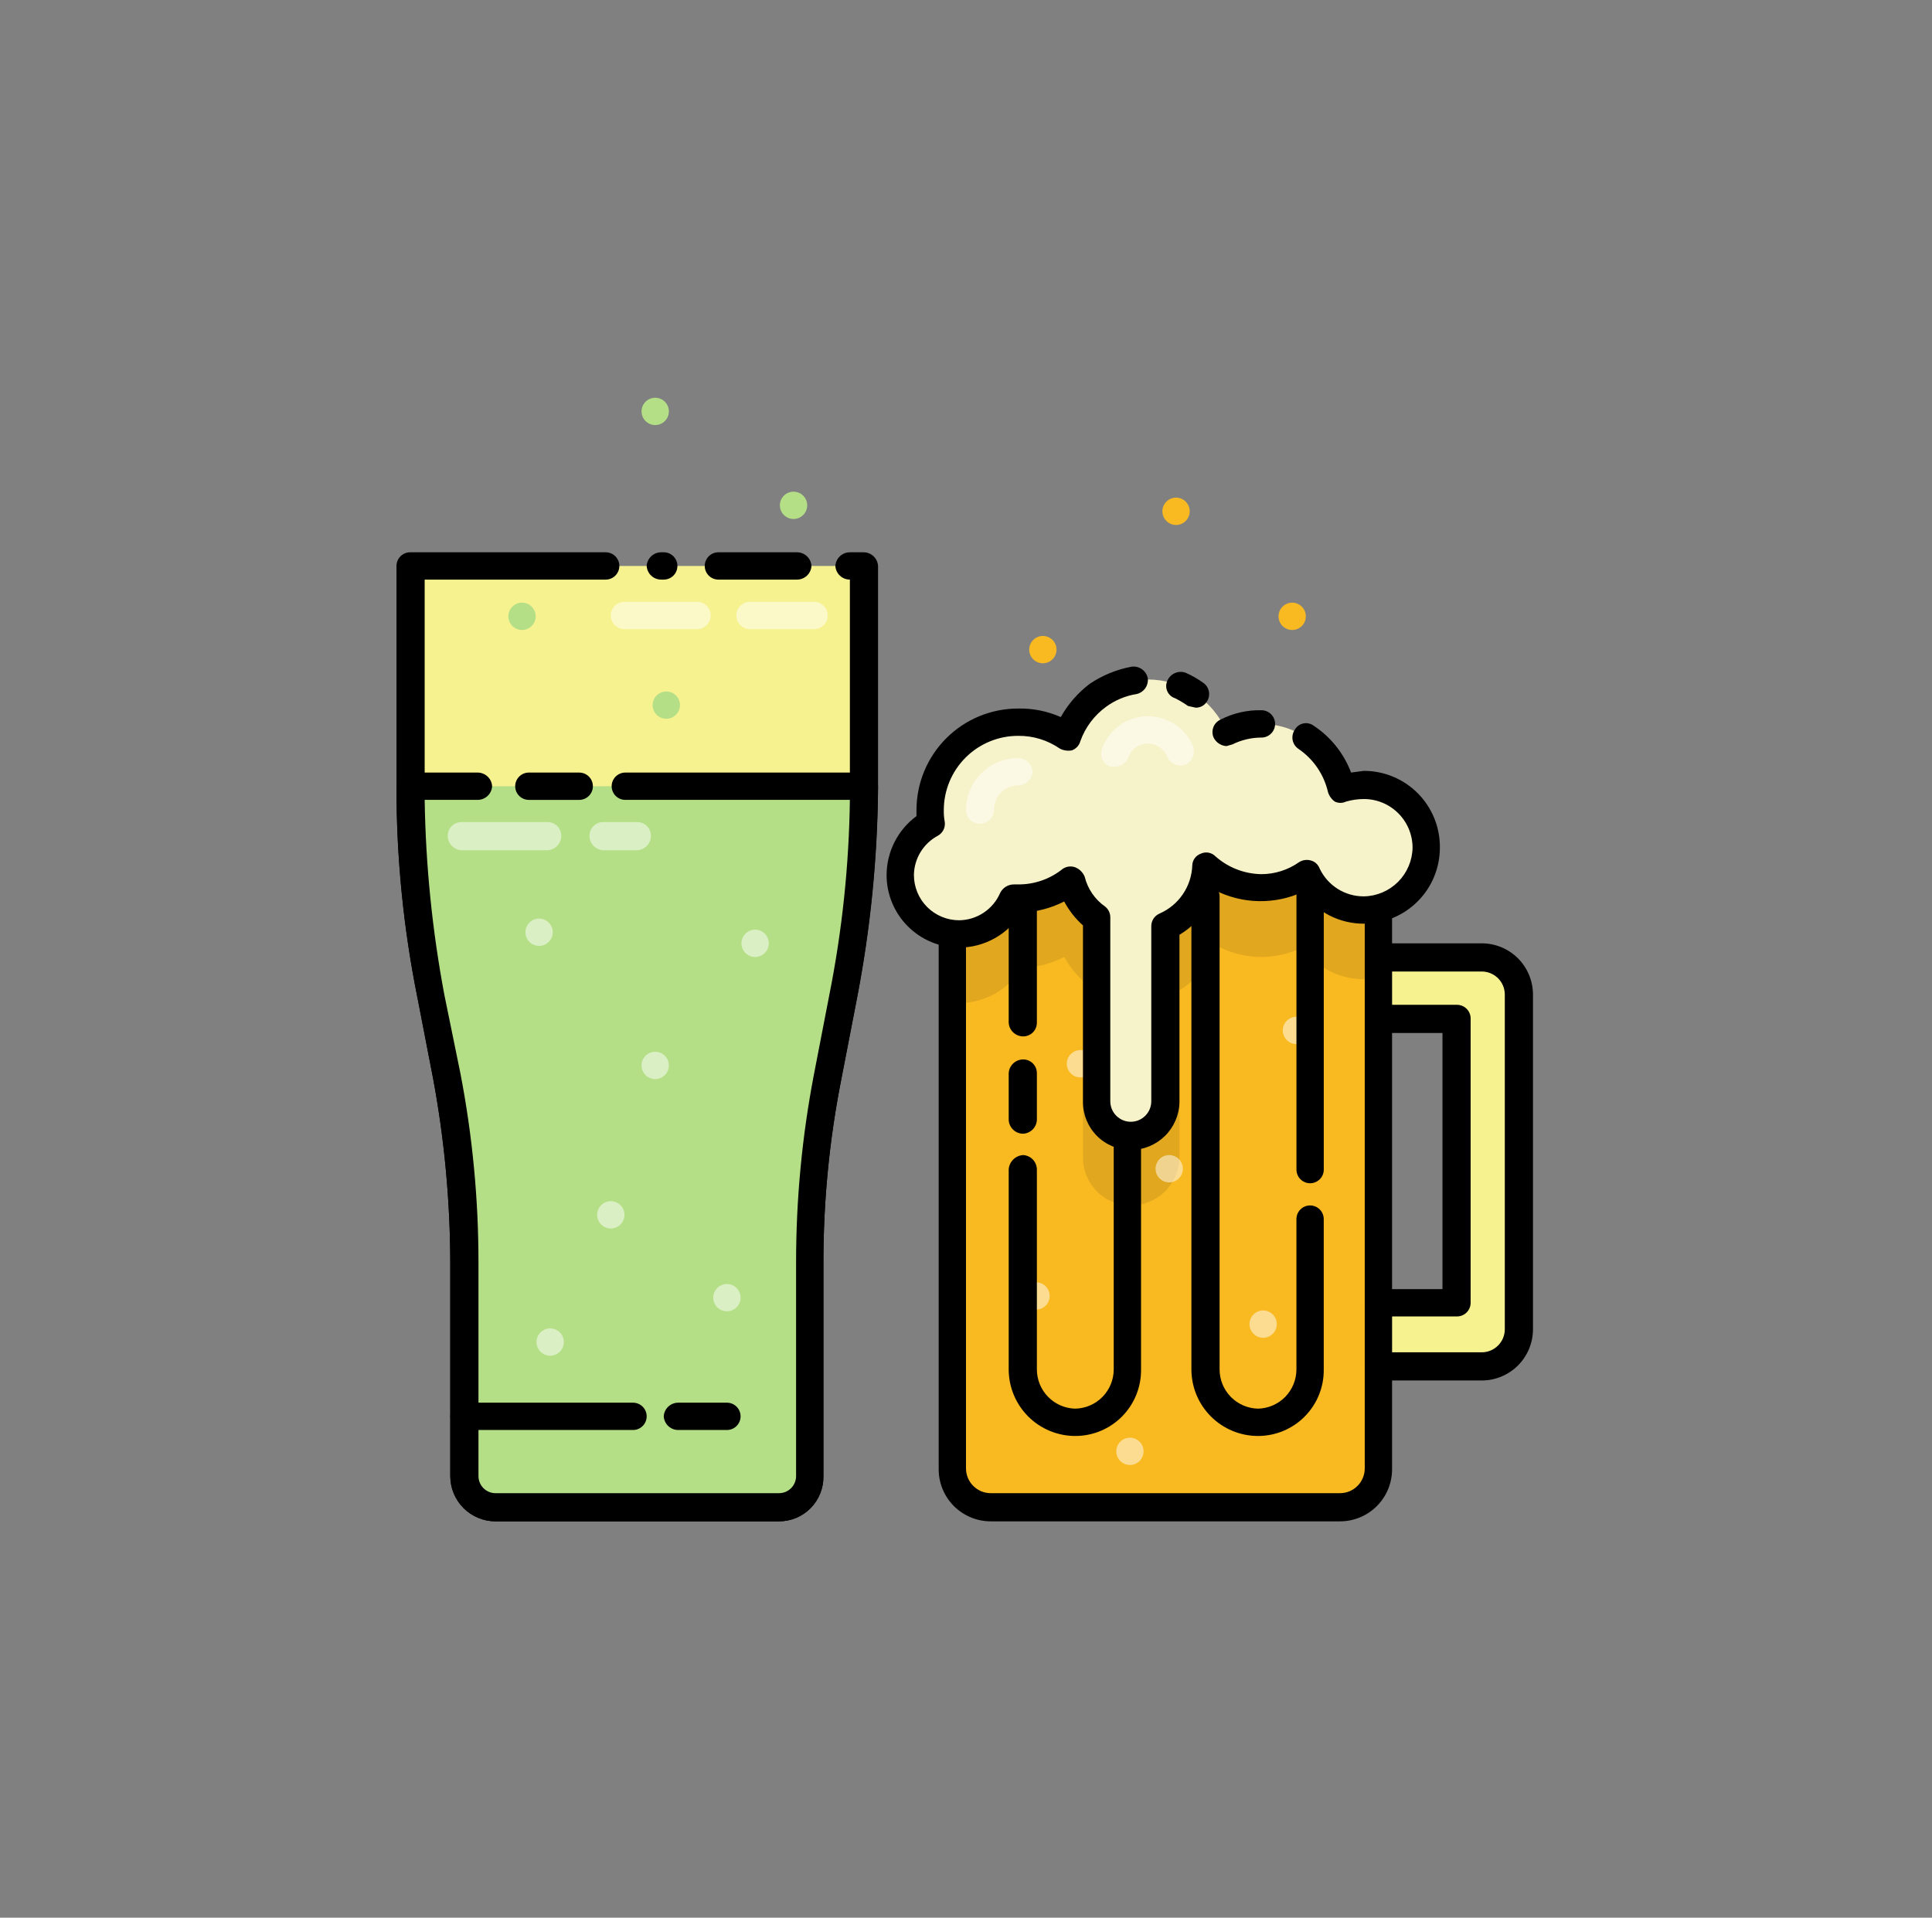 <svg width="136" height="135" viewBox="0 0 136 135" fill="none" xmlns="http://www.w3.org/2000/svg">
<rect x="0" y="0" width="136" height="135" fill="#808080" stroke="none"/>
<path d="M28.871 39.841V55.228C28.872 60.251 29.355 65.263 30.314 70.194L31.456 75.784C32.298 80.1 32.721 84.488 32.718 88.886V103.913C32.718 104.487 32.946 105.037 33.352 105.443C33.757 105.849 34.308 106.077 34.882 106.077H54.836C55.41 106.077 55.961 105.849 56.367 105.443C56.772 105.037 57 104.487 57 103.913V88.886C56.997 84.488 57.42 80.1 58.262 75.784L59.344 70.194C60.303 65.263 60.786 60.251 60.787 55.228V39.841H28.871Z" fill="#F7F290"/>
<path d="M54.837 107.098H34.883C34.038 107.098 33.227 106.762 32.63 106.165C32.032 105.568 31.697 104.757 31.697 103.913V88.886C31.687 84.551 31.285 80.226 30.495 75.964L29.413 70.374C28.404 65.388 27.901 60.314 27.91 55.227V39.841C27.91 39.586 28.012 39.341 28.192 39.161C28.372 38.98 28.617 38.879 28.872 38.879H42.636C42.891 38.879 43.136 38.98 43.316 39.161C43.496 39.341 43.598 39.586 43.598 39.841C43.598 40.096 43.496 40.34 43.316 40.521C43.136 40.701 42.891 40.802 42.636 40.802H29.894V55.227C29.904 60.188 30.367 65.137 31.276 70.013L32.418 75.603C33.26 79.981 33.683 84.428 33.68 88.886V103.913C33.68 104.231 33.807 104.537 34.032 104.763C34.258 104.988 34.564 105.115 34.883 105.115H54.837C55.156 105.115 55.462 104.988 55.687 104.763C55.913 104.537 56.039 104.231 56.039 103.913V88.886C56.037 84.428 56.459 79.981 57.302 75.603L58.383 70.013C59.343 65.143 59.826 60.191 59.826 55.227V40.802C59.565 40.803 59.314 40.703 59.124 40.525C58.934 40.346 58.82 40.101 58.804 39.841C58.82 39.58 58.934 39.335 59.124 39.157C59.314 38.978 59.565 38.879 59.826 38.879H60.788C61.049 38.879 61.3 38.978 61.49 39.157C61.68 39.335 61.794 39.58 61.809 39.841V55.227C61.789 60.312 61.286 65.384 60.307 70.374L59.225 75.964C58.383 80.22 57.96 84.548 57.963 88.886V103.913C57.971 104.328 57.896 104.741 57.742 105.127C57.589 105.513 57.36 105.865 57.069 106.162C56.778 106.458 56.431 106.694 56.047 106.855C55.664 107.015 55.253 107.098 54.837 107.098V107.098Z" fill="black"/>
<path d="M46.724 40.802H46.543C46.282 40.803 46.031 40.703 45.841 40.525C45.651 40.346 45.537 40.101 45.522 39.841C45.537 39.58 45.651 39.335 45.841 39.157C46.031 38.978 46.282 38.879 46.543 38.879H46.724C46.979 38.879 47.223 38.98 47.404 39.161C47.584 39.341 47.685 39.586 47.685 39.841C47.685 40.096 47.584 40.34 47.404 40.521C47.223 40.701 46.979 40.802 46.724 40.802V40.802Z" fill="black"/>
<path d="M56.101 40.802H50.571C50.316 40.802 50.071 40.701 49.891 40.521C49.711 40.34 49.609 40.096 49.609 39.841C49.609 39.586 49.711 39.341 49.891 39.161C50.071 38.98 50.316 38.879 50.571 38.879H56.101C56.362 38.879 56.613 38.978 56.803 39.157C56.993 39.335 57.107 39.58 57.123 39.841C57.107 40.101 56.993 40.346 56.803 40.525C56.613 40.703 56.362 40.803 56.101 40.802Z" fill="black"/>
<path opacity="0.5" d="M49.067 44.289H43.958C43.703 44.289 43.458 44.187 43.278 44.007C43.097 43.827 42.996 43.582 42.996 43.327C42.996 43.072 43.097 42.827 43.278 42.647C43.458 42.467 43.703 42.365 43.958 42.365H49.067C49.322 42.365 49.566 42.467 49.747 42.647C49.927 42.827 50.028 43.072 50.028 43.327C50.028 43.582 49.927 43.827 49.747 44.007C49.566 44.187 49.322 44.289 49.067 44.289Z" fill="white"/>
<path opacity="0.5" d="M57.302 44.288H52.794C52.539 44.288 52.294 44.187 52.114 44.007C51.933 43.826 51.832 43.582 51.832 43.327C51.832 43.072 51.933 42.827 52.114 42.647C52.294 42.466 52.539 42.365 52.794 42.365H57.302C57.557 42.365 57.801 42.466 57.982 42.647C58.162 42.827 58.263 43.072 58.263 43.327C58.263 43.582 58.162 43.826 57.982 44.007C57.801 44.187 57.557 44.288 57.302 44.288V44.288Z" fill="white"/>
<path d="M28.871 55.348C28.931 60.328 29.414 65.295 30.314 70.194L31.456 75.783C32.298 80.1 32.721 84.488 32.718 88.886V103.913C32.718 104.486 32.946 105.037 33.352 105.443C33.757 105.848 34.308 106.076 34.882 106.076H54.836C55.41 106.076 55.961 105.848 56.367 105.443C56.772 105.037 57 104.486 57 103.913V88.886C56.997 84.488 57.42 80.1 58.262 75.783L59.344 70.194C60.303 65.303 60.786 60.331 60.787 55.348H28.871Z" fill="#B4DF86"/>
<path d="M40.773 56.31H37.227C37.101 56.31 36.976 56.285 36.859 56.236C36.743 56.188 36.637 56.117 36.547 56.028C36.458 55.939 36.387 55.833 36.339 55.716C36.291 55.599 36.266 55.474 36.266 55.348C36.266 55.222 36.291 55.097 36.339 54.98C36.387 54.863 36.458 54.757 36.547 54.668C36.637 54.579 36.743 54.508 36.859 54.459C36.976 54.411 37.101 54.386 37.227 54.386H40.773C41.029 54.386 41.273 54.487 41.453 54.668C41.634 54.848 41.735 55.093 41.735 55.348C41.735 55.603 41.634 55.848 41.453 56.028C41.273 56.208 41.029 56.31 40.773 56.31V56.31Z" fill="black"/>
<path d="M54.837 107.098H34.883C34.038 107.098 33.227 106.762 32.63 106.165C32.033 105.568 31.697 104.757 31.697 103.913V88.886C31.687 84.551 31.285 80.226 30.495 75.964L29.413 70.374C28.402 65.429 27.898 60.395 27.91 55.348C27.932 55.081 28.037 54.829 28.211 54.626C28.299 54.544 28.404 54.48 28.517 54.439C28.631 54.398 28.751 54.38 28.872 54.386H33.62C33.881 54.386 34.132 54.485 34.322 54.664C34.512 54.843 34.627 55.087 34.642 55.348C34.627 55.608 34.512 55.853 34.322 56.032C34.132 56.21 33.881 56.31 33.62 56.309H29.894C29.964 60.908 30.427 65.493 31.276 70.013L32.418 75.603C33.261 79.981 33.683 84.428 33.681 88.886V103.913C33.681 104.231 33.807 104.537 34.032 104.763C34.258 104.988 34.564 105.115 34.883 105.115H54.837C55.156 105.115 55.462 104.988 55.687 104.763C55.913 104.537 56.039 104.231 56.039 103.913V88.886C56.037 84.428 56.459 79.981 57.302 75.603L58.384 70.013C59.283 65.499 59.765 60.912 59.826 56.309H44.019C43.763 56.309 43.519 56.208 43.339 56.028C43.158 55.847 43.057 55.603 43.057 55.348C43.057 55.093 43.158 54.848 43.339 54.668C43.519 54.487 43.763 54.386 44.019 54.386H60.788C60.918 54.375 61.049 54.391 61.173 54.432C61.297 54.473 61.411 54.539 61.509 54.626C61.683 54.829 61.788 55.081 61.81 55.348C61.762 60.391 61.259 65.421 60.307 70.374L59.225 75.964C58.383 80.22 57.96 84.548 57.963 88.886V103.913C57.971 104.328 57.896 104.741 57.742 105.127C57.589 105.513 57.36 105.865 57.069 106.162C56.778 106.458 56.431 106.694 56.047 106.855C55.664 107.015 55.253 107.098 54.837 107.098Z" fill="black"/>
<path opacity="0.5" d="M44.86 59.855H42.456C42.195 59.84 41.951 59.726 41.772 59.536C41.593 59.346 41.494 59.095 41.494 58.834C41.494 58.579 41.596 58.334 41.776 58.154C41.956 57.973 42.201 57.872 42.456 57.872H44.86C45.115 57.872 45.36 57.973 45.54 58.154C45.72 58.334 45.822 58.579 45.822 58.834C45.822 59.095 45.723 59.346 45.544 59.536C45.365 59.726 45.12 59.84 44.86 59.855V59.855Z" fill="white"/>
<path opacity="0.5" d="M38.548 59.855H32.477C32.217 59.84 31.972 59.726 31.793 59.536C31.615 59.346 31.515 59.095 31.516 58.834C31.516 58.579 31.617 58.334 31.797 58.154C31.978 57.973 32.222 57.872 32.477 57.872H38.548C38.803 57.872 39.048 57.973 39.228 58.154C39.408 58.334 39.51 58.579 39.51 58.834C39.51 59.095 39.411 59.346 39.232 59.536C39.053 59.726 38.808 59.84 38.548 59.855Z" fill="white"/>
<path d="M51.17 100.667H47.744C47.484 100.667 47.232 100.568 47.042 100.389C46.852 100.211 46.738 99.966 46.723 99.705C46.738 99.445 46.852 99.2 47.042 99.021C47.232 98.843 47.484 98.743 47.744 98.744H51.17C51.425 98.744 51.67 98.845 51.85 99.025C52.031 99.206 52.132 99.45 52.132 99.705C52.132 99.96 52.031 100.205 51.85 100.385C51.67 100.566 51.425 100.667 51.17 100.667V100.667Z" fill="black"/>
<path d="M44.56 100.667H32.719C32.458 100.667 32.207 100.568 32.017 100.389C31.827 100.211 31.713 99.966 31.697 99.705C31.713 99.445 31.827 99.2 32.017 99.021C32.207 98.843 32.458 98.743 32.719 98.744H44.56C44.815 98.744 45.059 98.845 45.24 99.025C45.42 99.206 45.521 99.45 45.521 99.705C45.521 99.96 45.42 100.205 45.24 100.385C45.059 100.566 44.815 100.667 44.56 100.667V100.667Z" fill="black"/>
<path opacity="0.5" d="M37.948 66.587C38.479 66.587 38.91 66.157 38.91 65.626C38.91 65.095 38.479 64.664 37.948 64.664C37.417 64.664 36.986 65.095 36.986 65.626C36.986 66.157 37.417 66.587 37.948 66.587Z" fill="white"/>
<path d="M46.122 29.923C46.653 29.923 47.084 29.493 47.084 28.962C47.084 28.431 46.653 28 46.122 28C45.591 28 45.16 28.431 45.16 28.962C45.16 29.493 45.591 29.923 46.122 29.923Z" fill="#B4DF86"/>
<path d="M55.86 36.535C56.391 36.535 56.822 36.104 56.822 35.573C56.822 35.042 56.391 34.612 55.86 34.612C55.329 34.612 54.898 35.042 54.898 35.573C54.898 36.104 55.329 36.535 55.86 36.535Z" fill="#B4DF86"/>
<path d="M90.962 44.349C91.493 44.349 91.923 43.918 91.923 43.387C91.923 42.856 91.493 42.425 90.962 42.425C90.431 42.425 90 42.856 90 43.387C90 43.918 90.431 44.349 90.962 44.349Z" fill="#F9B921"/>
<path d="M82.786 36.956C83.317 36.956 83.748 36.525 83.748 35.994C83.748 35.463 83.317 35.032 82.786 35.032C82.255 35.032 81.824 35.463 81.824 35.994C81.824 36.525 82.255 36.956 82.786 36.956Z" fill="#F9B921"/>
<path d="M73.411 46.693C73.942 46.693 74.373 46.262 74.373 45.731C74.373 45.2 73.942 44.769 73.411 44.769C72.88 44.769 72.449 45.2 72.449 45.731C72.449 46.262 72.88 46.693 73.411 46.693Z" fill="#F9B921"/>
<path d="M46.903 50.599C47.434 50.599 47.865 50.169 47.865 49.638C47.865 49.107 47.434 48.676 46.903 48.676C46.372 48.676 45.941 49.107 45.941 49.638C45.941 50.169 46.372 50.599 46.903 50.599Z" fill="#B4DF86"/>
<path d="M36.747 44.349C37.278 44.349 37.709 43.918 37.709 43.387C37.709 42.856 37.278 42.425 36.747 42.425C36.216 42.425 35.785 42.856 35.785 43.387C35.785 43.918 36.216 44.349 36.747 44.349Z" fill="#B4DF86"/>
<path opacity="0.5" d="M46.122 75.964C46.653 75.964 47.084 75.533 47.084 75.002C47.084 74.471 46.653 74.04 46.122 74.04C45.591 74.04 45.16 74.471 45.16 75.002C45.16 75.533 45.591 75.964 46.122 75.964Z" fill="white"/>
<path d="M67.039 57.031H97.031V103.372C97.031 104.089 96.746 104.777 96.239 105.284C95.732 105.791 95.044 106.076 94.327 106.076H69.744C69.026 106.076 68.338 105.791 67.831 105.284C67.324 104.777 67.039 104.089 67.039 103.372V57.031Z" fill="#F9B921"/>
<path d="M94.326 107.098H69.743C69.257 107.098 68.775 107.001 68.326 106.813C67.877 106.625 67.47 106.35 67.129 106.003C66.788 105.656 66.519 105.245 66.338 104.793C66.158 104.341 66.069 103.858 66.077 103.371V57.031C66.077 56.776 66.178 56.531 66.358 56.35C66.539 56.17 66.783 56.069 67.038 56.069H97.031C97.286 56.069 97.53 56.17 97.711 56.35C97.891 56.531 97.992 56.776 97.992 57.031V103.371C98 103.858 97.911 104.341 97.731 104.793C97.55 105.245 97.281 105.656 96.94 106.003C96.599 106.35 96.192 106.625 95.743 106.813C95.294 107.001 94.813 107.098 94.326 107.098ZM68 57.992V103.371C68 103.834 68.184 104.277 68.51 104.604C68.837 104.931 69.281 105.115 69.743 105.115H94.326C94.788 105.115 95.232 104.931 95.558 104.604C95.885 104.277 96.069 103.834 96.069 103.371V57.992H68Z" fill="black"/>
<path opacity="0.5" d="M51.171 92.312C51.702 92.312 52.132 91.882 52.132 91.351C52.132 90.82 51.702 90.389 51.171 90.389C50.639 90.389 50.209 90.82 50.209 91.351C50.209 91.882 50.639 92.312 51.171 92.312Z" fill="white"/>
<path opacity="0.5" d="M38.729 95.438C39.26 95.438 39.691 95.007 39.691 94.476C39.691 93.945 39.26 93.514 38.729 93.514C38.198 93.514 37.768 93.945 37.768 94.476C37.768 95.007 38.198 95.438 38.729 95.438Z" fill="white"/>
<path opacity="0.5" d="M53.155 67.369C53.686 67.369 54.117 66.938 54.117 66.407C54.117 65.876 53.686 65.445 53.155 65.445C52.624 65.445 52.193 65.876 52.193 66.407C52.193 66.938 52.624 67.369 53.155 67.369Z" fill="white"/>
<path opacity="0.5" d="M42.997 86.482C43.528 86.482 43.959 86.052 43.959 85.52C43.959 84.989 43.528 84.559 42.997 84.559C42.466 84.559 42.035 84.989 42.035 85.52C42.035 86.052 42.466 86.482 42.997 86.482Z" fill="white"/>
<path d="M97.031 67.369V71.696H102.561V91.711H97.031V96.159H104.304C104.995 96.159 105.659 95.889 106.153 95.406C106.647 94.923 106.933 94.265 106.949 93.575V70.013C106.949 69.312 106.67 68.639 106.174 68.143C105.678 67.647 105.005 67.369 104.304 67.369H97.031Z" fill="#F7F290"/>
<path d="M104.305 97.181H97.032C96.772 97.166 96.527 97.051 96.348 96.861C96.169 96.671 96.07 96.42 96.07 96.159V91.711C96.07 91.456 96.172 91.212 96.352 91.031C96.532 90.851 96.777 90.75 97.032 90.75H101.54V72.718H97.032C96.772 72.703 96.527 72.588 96.348 72.398C96.169 72.209 96.07 71.957 96.07 71.697V67.369C96.07 67.114 96.172 66.869 96.352 66.689C96.532 66.508 96.777 66.407 97.032 66.407H104.305C105.261 66.407 106.178 66.787 106.855 67.463C107.531 68.14 107.911 69.057 107.911 70.013V93.575C107.911 94.531 107.531 95.448 106.855 96.125C106.178 96.801 105.261 97.181 104.305 97.181V97.181ZM97.994 95.198H104.305C104.735 95.198 105.148 95.026 105.452 94.722C105.757 94.418 105.928 94.005 105.928 93.575V70.013C105.928 69.583 105.757 69.17 105.452 68.866C105.148 68.562 104.735 68.391 104.305 68.391H97.994V70.735H102.562C102.817 70.735 103.061 70.836 103.242 71.016C103.422 71.197 103.523 71.441 103.523 71.697V91.711C103.523 91.966 103.422 92.211 103.242 92.391C103.061 92.572 102.817 92.673 102.562 92.673H97.994V95.198Z" fill="black"/>
<path opacity="0.5" d="M72.928 92.192C73.46 92.192 73.89 91.762 73.89 91.231C73.89 90.699 73.46 90.269 72.928 90.269C72.397 90.269 71.967 90.699 71.967 91.231C71.967 91.762 72.397 92.192 72.928 92.192Z" fill="white"/>
<path d="M72.028 72.959C71.767 72.959 71.516 72.86 71.326 72.681C71.136 72.502 71.021 72.257 71.006 71.997V63.101C71.021 62.841 71.136 62.596 71.326 62.417C71.516 62.239 71.767 62.139 72.028 62.14C72.283 62.14 72.527 62.241 72.708 62.421C72.888 62.602 72.989 62.846 72.989 63.101V71.997C72.989 72.252 72.888 72.496 72.708 72.677C72.527 72.857 72.283 72.959 72.028 72.959V72.959Z" fill="black"/>
<path d="M72.028 79.81C71.767 79.811 71.516 79.712 71.326 79.533C71.136 79.354 71.021 79.109 71.006 78.849V75.543C71.021 75.283 71.136 75.038 71.326 74.859C71.516 74.68 71.767 74.581 72.028 74.581C72.283 74.581 72.527 74.683 72.708 74.863C72.888 75.043 72.989 75.288 72.989 75.543V78.849C72.975 79.099 72.869 79.335 72.692 79.513C72.514 79.69 72.278 79.796 72.028 79.81Z" fill="black"/>
<path d="M75.694 101.088C74.451 101.088 73.258 100.594 72.379 99.715C71.5 98.835 71.006 97.643 71.006 96.4V82.335C71.02 82.069 71.133 81.817 71.321 81.628C71.51 81.44 71.761 81.328 72.028 81.313C72.288 81.329 72.533 81.443 72.712 81.633C72.89 81.823 72.99 82.074 72.989 82.335V96.4C72.989 97.123 73.272 97.817 73.778 98.334C74.283 98.85 74.971 99.149 75.694 99.164C76.417 99.149 77.105 98.85 77.61 98.334C78.116 97.817 78.399 97.123 78.399 96.4V63.101C78.399 62.846 78.5 62.602 78.68 62.421C78.861 62.241 79.105 62.14 79.361 62.14C79.615 62.14 79.86 62.241 80.04 62.421C80.221 62.602 80.322 62.846 80.322 63.101V96.4C80.33 97.012 80.216 97.621 79.987 98.189C79.758 98.757 79.419 99.275 78.988 99.711C78.558 100.147 78.045 100.493 77.479 100.73C76.914 100.966 76.307 101.088 75.694 101.088Z" fill="black"/>
<path opacity="0.5" d="M91.26 73.499C91.792 73.499 92.222 73.069 92.222 72.538C92.222 72.007 91.792 71.576 91.26 71.576C90.729 71.576 90.299 72.007 90.299 72.538C90.299 73.069 90.729 73.499 91.26 73.499Z" fill="white"/>
<path d="M88.555 101.088C87.312 101.088 86.12 100.594 85.24 99.715C84.361 98.835 83.867 97.643 83.867 96.4V63.101C83.882 62.841 83.997 62.596 84.187 62.417C84.377 62.239 84.628 62.139 84.889 62.14C85.144 62.14 85.389 62.241 85.569 62.421C85.749 62.602 85.851 62.846 85.851 63.101V96.4C85.85 97.123 86.133 97.817 86.639 98.334C87.145 98.85 87.833 99.149 88.555 99.164C89.278 99.149 89.966 98.85 90.472 98.334C90.977 97.817 91.26 97.123 91.26 96.4V85.821C91.26 85.566 91.361 85.321 91.542 85.141C91.722 84.961 91.967 84.859 92.222 84.859C92.477 84.859 92.721 84.961 92.902 85.141C93.082 85.321 93.183 85.566 93.183 85.821V96.4C93.191 97.012 93.078 97.621 92.849 98.189C92.62 98.757 92.28 99.275 91.849 99.711C91.419 100.147 90.906 100.493 90.34 100.73C89.775 100.966 89.168 101.088 88.555 101.088Z" fill="black"/>
<path d="M92.223 83.297C91.968 83.297 91.724 83.195 91.543 83.015C91.363 82.835 91.262 82.59 91.262 82.335V63.101C91.262 62.846 91.363 62.602 91.543 62.421C91.724 62.241 91.968 62.14 92.223 62.14C92.478 62.14 92.723 62.241 92.903 62.421C93.084 62.602 93.185 62.846 93.185 63.101V82.335C93.185 82.59 93.084 82.835 92.903 83.015C92.723 83.195 92.478 83.297 92.223 83.297Z" fill="black"/>
<path opacity="0.5" d="M76.055 75.844C76.587 75.844 77.017 75.413 77.017 74.882C77.017 74.351 76.587 73.92 76.055 73.92C75.524 73.92 75.094 74.351 75.094 74.882C75.094 75.413 75.524 75.844 76.055 75.844Z" fill="white"/>
<path opacity="0.1" d="M97.031 68.811V58.293L96.01 58.173H95.108C94.924 57.753 94.703 57.351 94.447 56.971H67.039V70.615H67.52C68.401 70.612 69.266 70.384 70.034 69.952C70.802 69.521 71.447 68.901 71.908 68.15C72.954 68.111 73.98 67.844 74.913 67.369C75.266 67.993 75.712 68.561 76.235 69.052V81.493C76.235 82.386 76.59 83.242 77.221 83.874C77.852 84.505 78.708 84.859 79.601 84.859C80.499 84.86 81.362 84.507 82.002 83.877C82.643 83.248 83.011 82.392 83.027 81.493V69.713C84.227 68.992 85.124 67.86 85.551 66.527C86.547 67.072 87.662 67.362 88.797 67.369C89.795 67.358 90.779 67.132 91.682 66.708C92.173 67.398 92.822 67.96 93.575 68.347C94.328 68.734 95.163 68.934 96.01 68.932L97.031 68.811Z" fill="black"/>
<path d="M96.01 55.227C95.475 55.229 94.945 55.331 94.447 55.528C94.162 54.239 93.447 53.086 92.421 52.256C91.395 51.426 90.117 50.969 88.797 50.96C87.945 50.946 87.101 51.131 86.333 51.501C85.873 50.414 85.103 49.488 84.12 48.836C83.137 48.184 81.983 47.836 80.803 47.834C79.559 47.831 78.344 48.217 77.331 48.939C76.317 49.662 75.556 50.684 75.154 51.861C74.118 51.183 72.905 50.828 71.668 50.84C70.026 50.84 68.451 51.492 67.29 52.653C66.129 53.814 65.477 55.389 65.477 57.031C65.465 57.352 65.485 57.675 65.537 57.992C64.883 58.341 64.337 58.861 63.956 59.496C63.574 60.131 63.373 60.858 63.373 61.599C63.373 62.699 63.81 63.753 64.588 64.531C65.365 65.309 66.42 65.746 67.52 65.746C68.322 65.745 69.107 65.512 69.779 65.075C70.451 64.637 70.981 64.014 71.307 63.282H71.668C73.015 63.286 74.326 62.842 75.394 62.019C75.696 63.071 76.328 63.998 77.197 64.664V77.587C77.197 78.224 77.451 78.836 77.901 79.287C78.352 79.737 78.964 79.991 79.601 79.991C80.239 79.991 80.851 79.737 81.301 79.287C81.752 78.836 82.006 78.224 82.006 77.587V65.205C82.837 64.851 83.55 64.267 84.061 63.522C84.572 62.776 84.86 61.901 84.891 60.998C85.968 61.955 87.356 62.489 88.797 62.5C89.942 62.513 91.06 62.155 91.983 61.478C92.338 62.248 92.906 62.9 93.619 63.358C94.333 63.816 95.162 64.061 96.01 64.063C97.174 64.063 98.29 63.601 99.113 62.778C99.936 61.955 100.398 60.839 100.398 59.675C100.398 58.506 99.938 57.384 99.116 56.551C98.295 55.719 97.179 55.243 96.01 55.227V55.227Z" fill="#F6F2C9"/>
<path d="M86.333 52.523C86.143 52.511 85.96 52.449 85.801 52.343C85.643 52.238 85.515 52.093 85.431 51.922C85.329 51.691 85.323 51.428 85.413 51.192C85.503 50.956 85.682 50.765 85.912 50.66C86.803 50.202 87.795 49.975 88.797 49.998C89.052 49.998 89.297 50.1 89.477 50.28C89.657 50.461 89.759 50.705 89.759 50.96C89.759 51.215 89.657 51.46 89.477 51.64C89.297 51.821 89.052 51.922 88.797 51.922C88.088 51.923 87.389 52.088 86.753 52.403L86.333 52.523Z" fill="black"/>
<path d="M79.6 80.952C78.707 80.952 77.851 80.598 77.22 79.967C76.589 79.335 76.234 78.479 76.234 77.587V65.145C75.697 64.667 75.25 64.097 74.912 63.462C73.979 63.937 72.953 64.204 71.907 64.243C71.446 64.994 70.801 65.614 70.033 66.045C69.265 66.477 68.4 66.705 67.519 66.708C66.164 66.708 64.865 66.169 63.907 65.211C62.948 64.253 62.41 62.954 62.41 61.599C62.413 60.791 62.604 59.995 62.969 59.275C63.335 58.555 63.864 57.93 64.514 57.451V57.031C64.514 55.134 65.267 53.314 66.609 51.973C67.95 50.632 69.769 49.878 71.666 49.878C72.7 49.857 73.726 50.062 74.672 50.479C75.183 49.565 75.879 48.767 76.715 48.135C77.604 47.537 78.606 47.127 79.66 46.933C79.923 46.898 80.188 46.966 80.401 47.123C80.614 47.28 80.758 47.514 80.802 47.775C80.823 48.019 80.756 48.262 80.613 48.461C80.469 48.659 80.259 48.8 80.021 48.856C79.238 48.978 78.495 49.288 77.857 49.758C77.029 50.36 76.4 51.198 76.054 52.162C76.015 52.313 75.94 52.452 75.835 52.567C75.73 52.682 75.599 52.77 75.453 52.823C75.167 52.877 74.871 52.835 74.612 52.703C73.748 52.103 72.718 51.788 71.666 51.801C70.279 51.801 68.949 52.352 67.969 53.333C66.988 54.314 66.437 55.644 66.437 57.031C66.43 57.292 66.45 57.554 66.497 57.812C66.535 58.011 66.509 58.217 66.423 58.401C66.336 58.584 66.194 58.736 66.016 58.834C65.514 59.102 65.094 59.5 64.798 59.986C64.502 60.473 64.341 61.029 64.334 61.599C64.334 62.444 64.669 63.254 65.266 63.851C65.864 64.449 66.674 64.784 67.519 64.784C68.134 64.776 68.734 64.591 69.246 64.249C69.758 63.908 70.16 63.426 70.404 62.861C70.493 62.681 70.63 62.53 70.8 62.424C70.97 62.318 71.166 62.261 71.366 62.26H71.666C72.802 62.27 73.906 61.888 74.792 61.178C74.921 61.085 75.07 61.025 75.227 61.005C75.385 60.983 75.545 61.002 75.693 61.058C75.842 61.118 75.977 61.208 76.091 61.321C76.204 61.435 76.294 61.57 76.355 61.719C76.563 62.572 77.076 63.32 77.797 63.822C77.914 63.916 78.007 64.035 78.07 64.171C78.132 64.306 78.162 64.455 78.158 64.604V77.526C78.158 77.909 78.31 78.276 78.58 78.546C78.851 78.817 79.218 78.969 79.6 78.969C79.983 78.969 80.35 78.817 80.62 78.546C80.891 78.276 81.043 77.909 81.043 77.526V65.205C81.041 65.012 81.097 64.822 81.204 64.661C81.311 64.501 81.465 64.376 81.644 64.303C82.301 64.012 82.863 63.542 83.267 62.947C83.671 62.352 83.9 61.656 83.928 60.938C83.93 60.752 83.988 60.572 84.096 60.422C84.203 60.272 84.354 60.158 84.529 60.096C84.697 60.017 84.885 59.992 85.068 60.024C85.251 60.057 85.42 60.145 85.551 60.276C86.446 61.073 87.598 61.521 88.796 61.538C89.743 61.535 90.666 61.242 91.441 60.697C91.564 60.618 91.703 60.566 91.849 60.545C91.994 60.525 92.142 60.535 92.282 60.577C92.418 60.614 92.543 60.682 92.647 60.776C92.751 60.87 92.832 60.987 92.883 61.118C93.16 61.713 93.601 62.216 94.155 62.568C94.709 62.92 95.353 63.105 96.009 63.101C96.913 63.086 97.775 62.72 98.414 62.081C99.053 61.441 99.419 60.579 99.435 59.675C99.435 59.225 99.346 58.78 99.174 58.364C99.002 57.949 98.749 57.571 98.431 57.253C98.113 56.935 97.736 56.682 97.32 56.51C96.904 56.338 96.459 56.249 96.009 56.249C95.582 56.25 95.157 56.311 94.747 56.43C94.625 56.488 94.491 56.519 94.356 56.519C94.221 56.519 94.087 56.488 93.965 56.43C93.736 56.269 93.567 56.036 93.484 55.768C93.199 54.516 92.446 53.42 91.381 52.703C91.176 52.558 91.036 52.338 90.991 52.091C90.946 51.844 91 51.589 91.14 51.381C91.201 51.268 91.286 51.169 91.388 51.092C91.49 51.014 91.608 50.959 91.733 50.931C91.859 50.902 91.988 50.901 92.114 50.927C92.24 50.953 92.359 51.005 92.463 51.08C93.671 51.875 94.597 53.033 95.107 54.386L96.009 54.266C96.716 54.266 97.417 54.406 98.07 54.679C98.723 54.951 99.315 55.351 99.813 55.854C100.31 56.357 100.703 56.954 100.968 57.61C101.234 58.266 101.366 58.968 101.358 59.675C101.358 61.094 100.795 62.455 99.791 63.458C98.788 64.461 97.428 65.025 96.009 65.025C95.162 65.027 94.327 64.827 93.574 64.44C92.821 64.053 92.172 63.491 91.681 62.801C90.716 63.241 89.663 63.458 88.602 63.437C87.541 63.417 86.498 63.158 85.551 62.681C85.106 63.989 84.211 65.096 83.026 65.806V77.587C83.01 78.485 82.642 79.341 82.002 79.97C81.361 80.6 80.499 80.953 79.6 80.952V80.952Z" fill="black"/>
<path d="M84.169 49.818L83.628 49.698C83.341 49.496 83.04 49.315 82.727 49.157C82.602 49.118 82.487 49.053 82.39 48.966C82.293 48.878 82.216 48.771 82.165 48.651C82.113 48.531 82.088 48.401 82.092 48.27C82.096 48.14 82.128 48.012 82.186 47.895C82.291 47.664 82.479 47.481 82.713 47.381C82.946 47.281 83.208 47.271 83.448 47.354C83.893 47.548 84.317 47.79 84.71 48.075C84.915 48.221 85.055 48.44 85.1 48.687C85.145 48.934 85.091 49.189 84.951 49.398C84.868 49.529 84.752 49.637 84.615 49.711C84.478 49.784 84.325 49.821 84.169 49.818V49.818Z" fill="black"/>
<path opacity="0.5" d="M68.962 57.992C68.707 57.992 68.462 57.891 68.282 57.711C68.101 57.53 68 57.286 68 57.031C68 56.058 68.386 55.126 69.074 54.438C69.761 53.751 70.694 53.364 71.666 53.364C71.927 53.364 72.178 53.463 72.368 53.642C72.558 53.821 72.673 54.066 72.688 54.326C72.673 54.587 72.558 54.831 72.368 55.01C72.178 55.189 71.927 55.288 71.666 55.288C71.44 55.288 71.216 55.333 71.008 55.421C70.8 55.51 70.612 55.639 70.455 55.802C70.297 55.964 70.175 56.157 70.094 56.368C70.013 56.579 69.975 56.805 69.984 57.031C69.968 57.291 69.854 57.536 69.664 57.715C69.474 57.894 69.223 57.993 68.962 57.992V57.992ZM78.458 53.965H78.158C77.92 53.883 77.725 53.711 77.612 53.487C77.5 53.262 77.48 53.002 77.557 52.763C77.784 52.082 78.219 51.488 78.802 51.068C79.384 50.647 80.084 50.42 80.802 50.419C81.48 50.422 82.143 50.623 82.709 50.996C83.275 51.37 83.719 51.9 83.988 52.523C84.074 52.771 84.066 53.043 83.967 53.286C83.867 53.529 83.682 53.728 83.447 53.845C83.207 53.928 82.945 53.918 82.712 53.818C82.478 53.718 82.29 53.535 82.185 53.304C82.077 53.024 81.887 52.783 81.641 52.611C81.395 52.44 81.103 52.346 80.802 52.343C80.493 52.342 80.191 52.441 79.942 52.625C79.693 52.809 79.51 53.068 79.42 53.364C79.337 53.548 79.201 53.703 79.03 53.81C78.859 53.917 78.66 53.971 78.458 53.965V53.965Z" fill="white"/>
<path opacity="0.5" d="M79.54 103.131C80.071 103.131 80.501 102.701 80.501 102.17C80.501 101.639 80.071 101.208 79.54 101.208C79.009 101.208 78.578 101.639 78.578 102.17C78.578 102.701 79.009 103.131 79.54 103.131Z" fill="white"/>
<path opacity="0.5" d="M82.305 83.237C82.837 83.237 83.267 82.806 83.267 82.275C83.267 81.744 82.837 81.313 82.305 81.313C81.774 81.313 81.344 81.744 81.344 82.275C81.344 82.806 81.774 83.237 82.305 83.237Z" fill="white"/>
<path opacity="0.5" d="M88.917 94.176C89.448 94.176 89.878 93.745 89.878 93.214C89.878 92.683 89.448 92.252 88.917 92.252C88.386 92.252 87.955 92.683 87.955 93.214C87.955 93.745 88.386 94.176 88.917 94.176Z" fill="white"/>
</svg>
